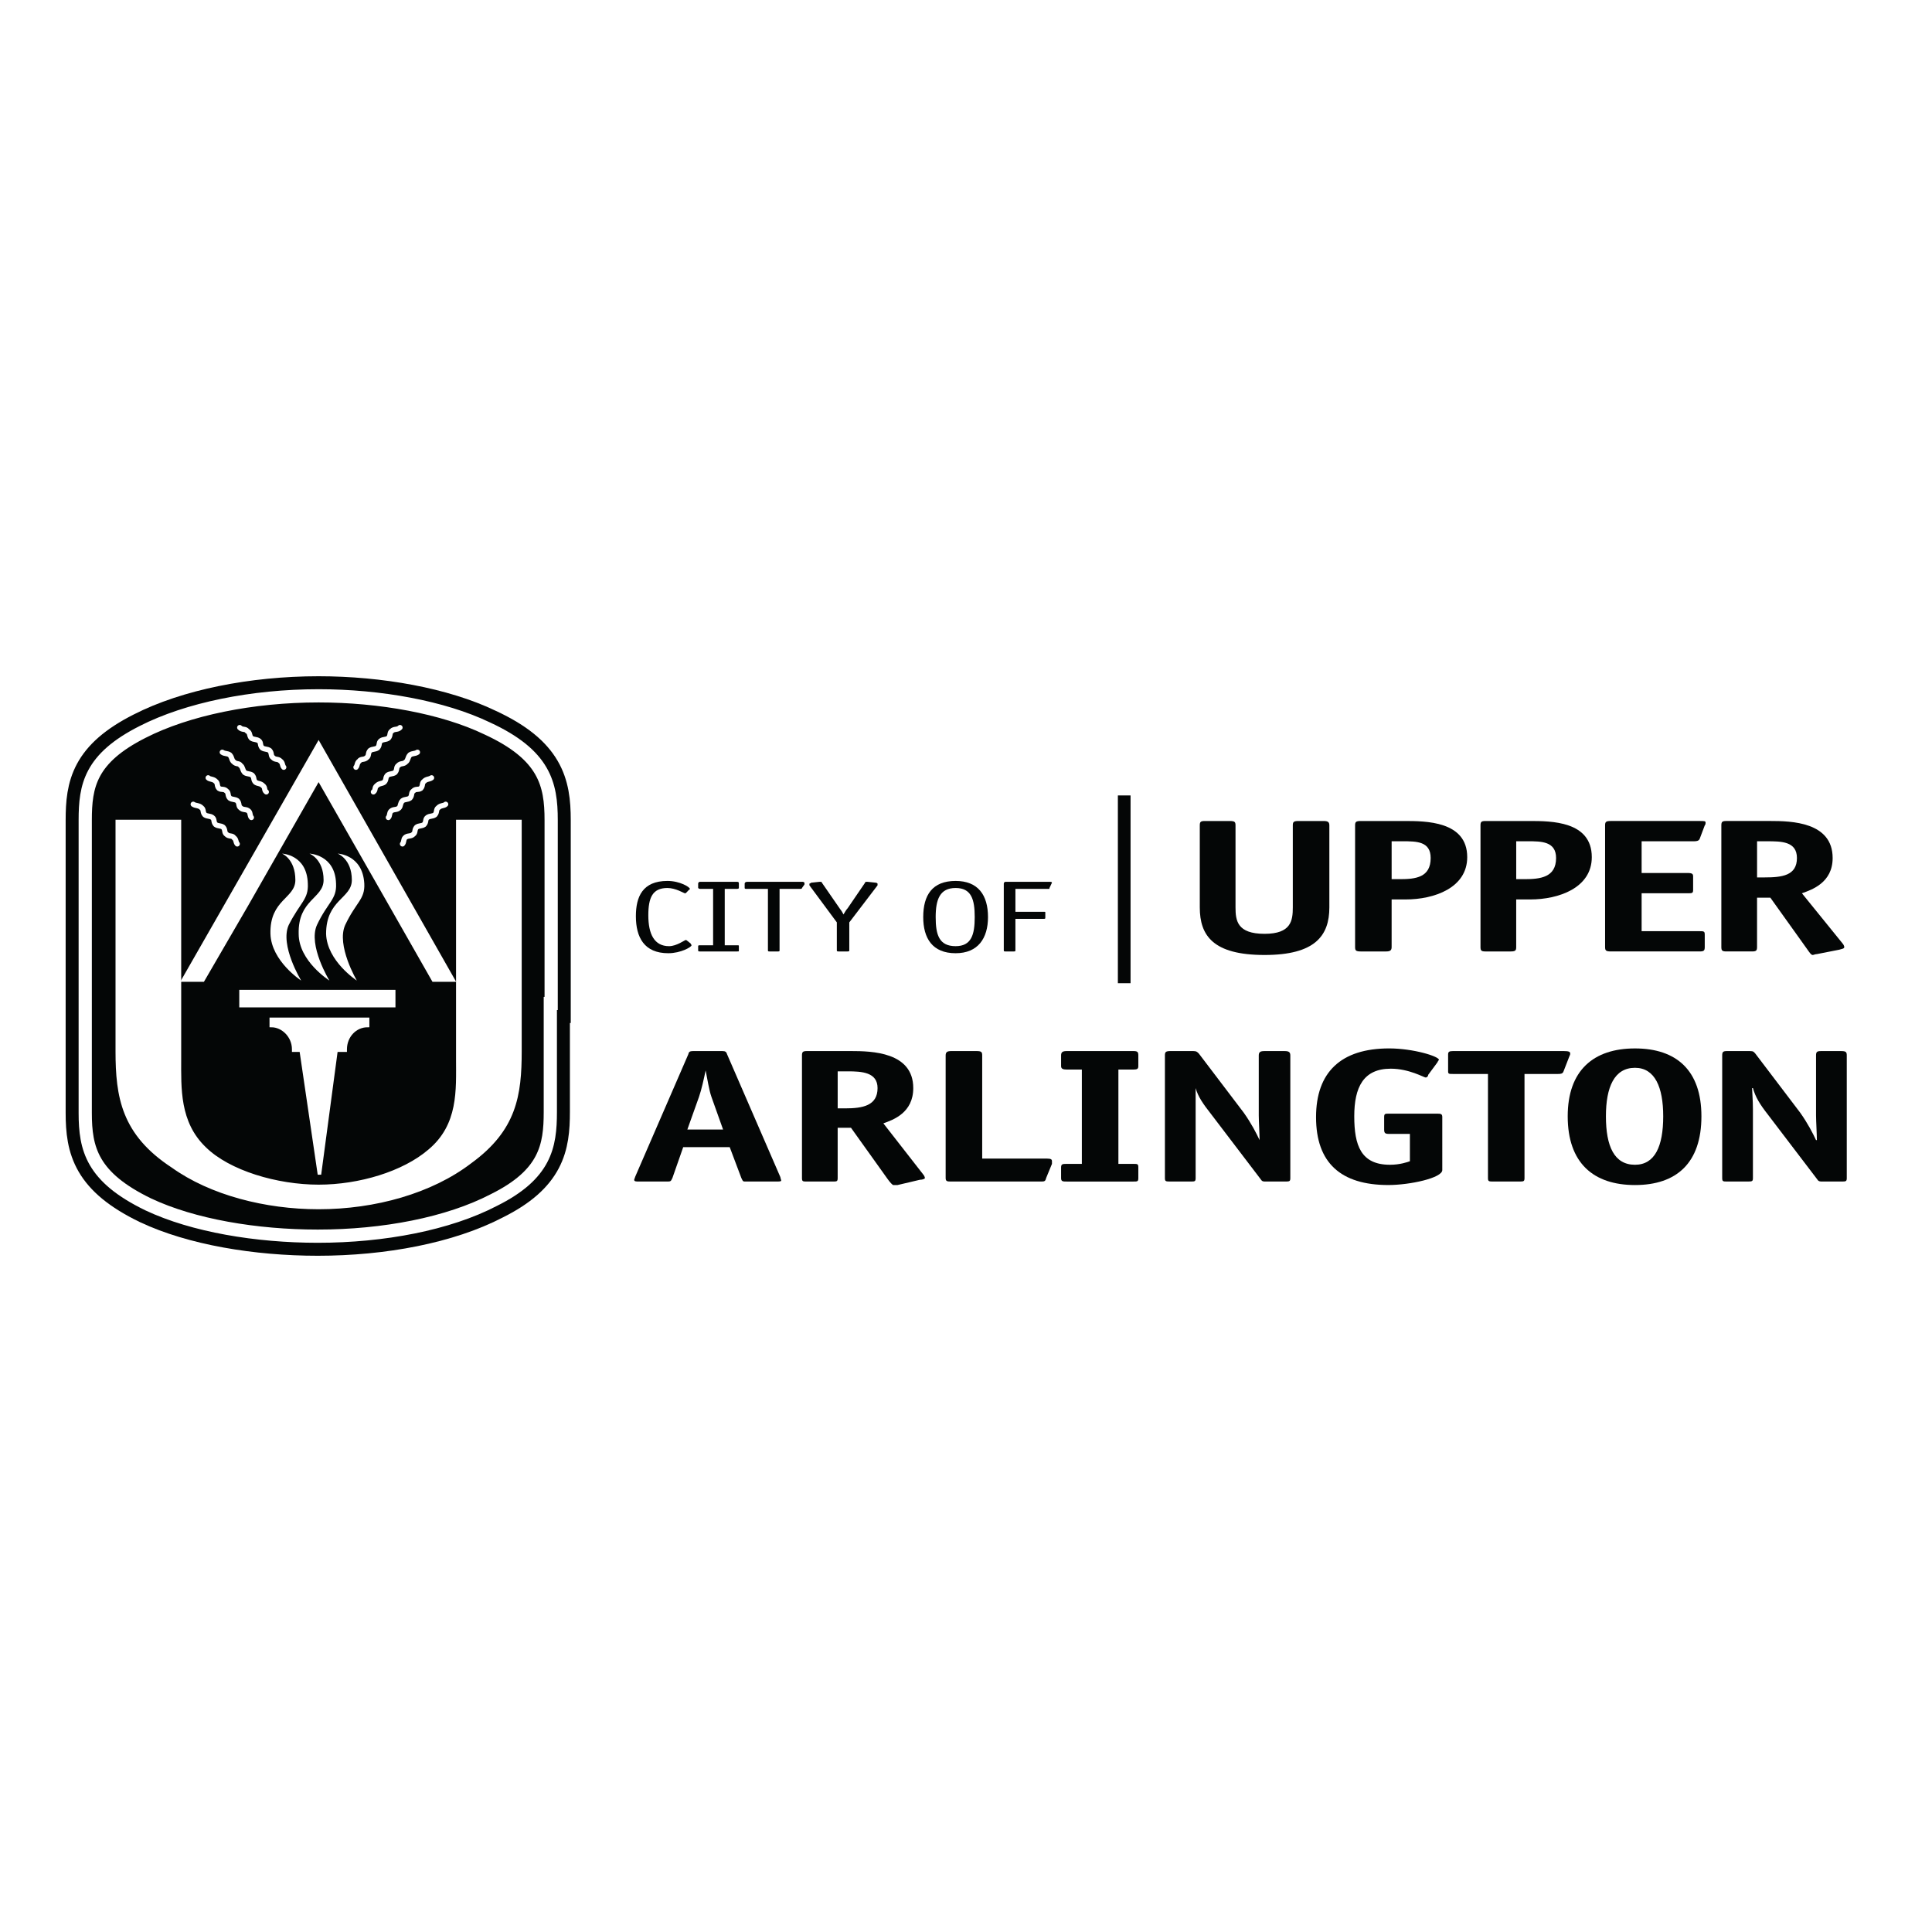 <?xml version="1.0" encoding="utf-8"?>
<!-- Generator: Adobe Illustrator 13.0.0, SVG Export Plug-In . SVG Version: 6.00 Build 14948)  -->
<!DOCTYPE svg PUBLIC "-//W3C//DTD SVG 1.0//EN" "http://www.w3.org/TR/2001/REC-SVG-20010904/DTD/svg10.dtd">
<svg version="1.0" id="Layer_1" xmlns="http://www.w3.org/2000/svg" xmlns:xlink="http://www.w3.org/1999/xlink" x="0px" y="0px"
	 width="192.756px" height="192.756px" viewBox="0 0 192.756 192.756" enable-background="new 0 0 192.756 192.756"
	 xml:space="preserve">
<g>
	<polygon fill-rule="evenodd" clip-rule="evenodd" fill="#FFFFFF" points="0,0 192.756,0 192.756,192.756 0,192.756 0,0 	"/>
	<path fill-rule="evenodd" clip-rule="evenodd" fill="#040606" d="M72.141,112.691h-3.563l1.16-3.254
		c0.249-0.703,0.497-1.846,0.663-2.639l0,0c0.166,0.793,0.332,1.936,0.58,2.639L72.141,112.691L72.141,112.691z M68.164,114.451
		h4.64l1.16,3.078c0.166,0.352,0.166,0.352,0.414,0.352h3.066c0.249,0,0.497,0,0.497-0.088s-0.083-0.264-0.083-0.352l-5.304-12.225
		c-0.083-0.264-0.166-0.352-0.497-0.352h-2.817c-0.497,0-0.497,0.088-0.58,0.352l-5.303,12.225c0,0.088-0.083,0.176-0.083,0.264
		c0,0.176,0.166,0.176,0.498,0.176h2.734c0.415,0,0.415,0,0.581-0.352L68.164,114.451L68.164,114.451z"/>
	<path fill-rule="evenodd" clip-rule="evenodd" fill="#040606" d="M83.576,110.582v-3.695h0.995c1.409,0,2.983,0.088,2.983,1.672
		c0,1.76-1.491,2.023-3.231,2.023H83.576L83.576,110.582z M83.576,112.516h1.326l3.646,5.102c0.249,0.352,0.498,0.615,0.58,0.615
		c0.083,0,0.249,0,0.415,0l2.237-0.527c0.249,0,0.497-0.088,0.497-0.176s-0.083-0.264-0.166-0.352l-3.978-5.102
		c0.994-0.352,2.983-1.055,2.983-3.518c0-3.605-4.143-3.693-6.214-3.693H80.51c-0.415,0-0.497,0.088-0.497,0.439v12.225
		c0,0.352,0.083,0.352,0.497,0.352h2.568c0.415,0,0.497,0,0.497-0.352V112.516L83.576,112.516z"/>
	<path fill-rule="evenodd" clip-rule="evenodd" fill="#040606" d="M104.954,116.121c0-0.088,0-0.176,0-0.264
		c0-0.176-0.083-0.264-0.497-0.264h-6.463v-10.289c0-0.352-0.083-0.439-0.58-0.439h-2.486c-0.414,0-0.58,0.088-0.58,0.439v12.225
		c0,0.352,0.166,0.352,0.58,0.352h8.866c0.414,0,0.497,0,0.58-0.352L104.954,116.121L104.954,116.121z"/>
	<path fill-rule="evenodd" clip-rule="evenodd" fill="#040606" d="M113.571,116.473c0-0.352-0.083-0.352-0.497-0.352h-1.491v-9.41
		h1.491c0.414,0,0.497-0.088,0.497-0.352v-1.055c0-0.352-0.083-0.439-0.497-0.439h-6.629c-0.414,0-0.58,0.088-0.58,0.439v1.055
		c0,0.264,0.166,0.352,0.58,0.352h1.492v9.41h-1.492c-0.414,0-0.58,0-0.58,0.352v1.057c0,0.352,0.166,0.352,0.58,0.352h6.629
		c0.414,0,0.497,0,0.497-0.352V116.473L113.571,116.473z"/>
	<path fill-rule="evenodd" clip-rule="evenodd" fill="#040606" d="M128.735,105.305c0-0.352-0.166-0.439-0.58-0.439h-1.989
		c-0.414,0-0.579,0.088-0.579,0.439v5.98c0,0.527,0.082,1.934,0.082,2.463l0,0c-0.331-0.705-0.828-1.672-1.574-2.727l-4.475-5.893
		c-0.165-0.176-0.248-0.264-0.58-0.264h-2.236c-0.497,0-0.581,0.088-0.581,0.439v12.225c0,0.352,0.084,0.352,0.581,0.352h1.988
		c0.414,0,0.497,0,0.497-0.352v-6.859c0-0.881,0-1.848,0-2.111l0,0c0.249,0.879,0.746,1.582,1.574,2.639l4.889,6.42
		c0.166,0.264,0.249,0.264,0.58,0.264h1.823c0.497,0,0.58,0,0.58-0.352V105.305L128.735,105.305z"/>
	<path fill-rule="evenodd" clip-rule="evenodd" fill="#040606" d="M143.898,111.461c0-0.352-0.165-0.352-0.58-0.352h-4.723
		c-0.414,0-0.497,0-0.497,0.352v1.23c0,0.352,0.083,0.439,0.497,0.439h2.071v2.727c-0.248,0.088-0.994,0.352-1.988,0.352
		c-2.9,0-3.563-1.934-3.563-4.836s0.912-4.75,3.646-4.75c1.822,0,3.314,0.881,3.479,0.881c0.083,0,0.249-0.088,0.249-0.264
		l0.911-1.232c0.083-0.176,0.166-0.264,0.166-0.264c0-0.352-2.568-1.143-4.972-1.143c-4.806,0-7.292,2.373-7.292,6.859
		c0,4.572,2.486,6.771,7.209,6.771c2.154,0,5.386-0.703,5.386-1.494V111.461L143.898,111.461z"/>
	<path fill-rule="evenodd" clip-rule="evenodd" fill="#040606" d="M152.102,107.15h3.314c0.249,0,0.497,0,0.58-0.264l0.58-1.494
		c0.083-0.176,0.083-0.176,0.083-0.264c0-0.176-0.083-0.264-0.663-0.264h-11.021c-0.414,0-0.497,0.088-0.497,0.352v1.67
		c0,0.264,0.083,0.264,0.497,0.264h3.48v10.379c0,0.352,0.083,0.352,0.58,0.352h2.486c0.496,0,0.579,0,0.579-0.352V107.15
		L152.102,107.15z"/>
	<path fill-rule="evenodd" clip-rule="evenodd" fill="#040606" d="M169.751,111.373c0-4.574-2.485-6.771-6.628-6.771
		c-4.144,0-6.712,2.197-6.712,6.771c0,4.66,2.568,6.859,6.712,6.859C167.266,118.232,169.751,116.033,169.751,111.373
		L169.751,111.373z M163.123,116.209c-2.072,0-2.9-1.846-2.9-4.836c0-2.902,0.828-4.838,2.9-4.838c1.988,0,2.816,1.936,2.816,4.838
		C165.939,114.363,165.111,116.209,163.123,116.209L163.123,116.209z"/>
	<path fill-rule="evenodd" clip-rule="evenodd" fill="#040606" d="M184.252,105.305c0-0.352-0.083-0.439-0.58-0.439h-1.988
		c-0.414,0-0.497,0.088-0.497,0.439v5.98c0,0.527,0.083,1.934,0.083,2.463h-0.083c-0.332-0.705-0.829-1.672-1.575-2.727
		l-4.474-5.893c-0.166-0.176-0.166-0.264-0.58-0.264h-2.237c-0.415,0-0.497,0.088-0.497,0.439v12.225
		c0,0.352,0.082,0.352,0.497,0.352h1.988c0.497,0,0.58,0,0.58-0.352v-6.859c0-0.881-0.083-1.848-0.083-2.111h0.083
		c0.249,0.879,0.663,1.582,1.491,2.639l4.89,6.42c0.165,0.264,0.248,0.264,0.662,0.264h1.74c0.497,0,0.58,0,0.58-0.352V105.305
		L184.252,105.305z"/>
	<polygon fill="#040606" points="112.796,79.361 112.796,98.094 111.53,98.094 111.53,79.361 112.796,79.361 	"/>
	<path fill-rule="evenodd" clip-rule="evenodd" fill="#040606" d="M68.578,93.872c0,0-0.083-0.088-0.166-0.088
		c-0.083,0-0.912,0.616-1.658,0.616c-1.491,0-2.071-1.231-2.071-3.078c0-1.759,0.415-2.727,1.906-2.727
		c0.829,0,1.657,0.528,1.74,0.528s0.083,0,0.166-0.088l0.249-0.264c0.083,0,0.083-0.088,0.083-0.088
		c0-0.176-0.994-0.792-2.237-0.792c-2.486,0-3.148,1.583-3.148,3.518c0,2.11,0.829,3.694,3.231,3.694c1.243,0,2.32-0.616,2.32-0.792
		c0-0.088-0.083-0.088-0.083-0.176L68.578,93.872L68.578,93.872z"/>
	<path fill-rule="evenodd" clip-rule="evenodd" fill="#040606" d="M73.716,94.399c0-0.088,0-0.088-0.166-0.088h-1.243v-5.629h1.243
		c0.166,0,0.166-0.088,0.166-0.088v-0.439c0-0.088,0-0.176-0.166-0.176h-3.729c-0.083,0-0.166,0.088-0.166,0.176v0.439
		c0,0,0.083,0.088,0.166,0.088h1.326v5.629h-1.326c-0.083,0-0.166,0-0.166,0.088v0.439c0,0.088,0.083,0.088,0.166,0.088h3.729
		c0.166,0,0.166,0,0.166-0.088V94.399L73.716,94.399z"/>
	<path fill-rule="evenodd" clip-rule="evenodd" fill="#040606" d="M79.765,88.683c0.166,0,0.249,0,0.249-0.088l0.249-0.352
		c0-0.088,0-0.088,0-0.176c0,0-0.083-0.088-0.166-0.088h-5.552c-0.166,0-0.249,0.088-0.249,0.176v0.439
		c0,0.088,0.083,0.088,0.166,0.088h2.154v6.156c0,0.088,0.083,0.088,0.166,0.088h0.829c0.083,0,0.166,0,0.166-0.088v-6.156H79.765
		L79.765,88.683z"/>
	<path fill-rule="evenodd" clip-rule="evenodd" fill="#040606" d="M84.736,92.025l2.817-3.694c0-0.088,0-0.088,0-0.176
		c0,0-0.083-0.088-0.166-0.088l-0.829-0.088h-0.083c-0.083,0-0.166,0-0.166,0.088l-1.74,2.55c-0.166,0.176-0.249,0.352-0.414,0.616
		c-0.083-0.176-0.249-0.44-0.332-0.528l-1.823-2.638c0-0.088-0.083-0.088-0.166-0.088h-0.083l-0.829,0.088
		c-0.083,0.088-0.166,0.088-0.166,0.088c0,0.088,0,0.088,0,0.176l2.734,3.694v2.814c0,0.088,0.083,0.088,0.249,0.088h0.746
		c0.166,0,0.249,0,0.249-0.088V92.025L84.736,92.025z"/>
	<path fill-rule="evenodd" clip-rule="evenodd" fill="#040606" d="M98.573,91.497c0-2.199-0.994-3.606-3.231-3.606
		c-2.32,0-3.231,1.407-3.231,3.606c0,2.111,0.911,3.606,3.231,3.606C97.58,95.103,98.573,93.608,98.573,91.497L98.573,91.497z
		 M95.342,94.399c-1.657,0-1.989-1.144-1.989-2.902c0-1.759,0.415-2.902,1.989-2.902s1.906,1.143,1.906,2.902
		C97.248,93.256,96.917,94.399,95.342,94.399L95.342,94.399z"/>
	<path fill-rule="evenodd" clip-rule="evenodd" fill="#040606" d="M101.309,91.673h2.816c0.166,0,0.166,0,0.166-0.176v-0.44
		c0-0.088,0-0.088-0.166-0.088h-2.816v-2.287h3.148c0.083,0,0.166,0,0.166,0c0.083,0,0.083,0,0.083-0.088l0.165-0.352l0.083-0.176
		c0,0,0-0.088-0.166-0.088h-4.475c-0.082,0-0.165,0.088-0.165,0.176v6.684c0,0.088,0.083,0.088,0.165,0.088h0.829
		c0.166,0,0.166,0,0.166-0.176V91.673L101.309,91.673z"/>
	<path fill-rule="evenodd" clip-rule="evenodd" fill="#040606" d="M132.63,82.351c0-0.352-0.166-0.439-0.58-0.439h-2.486
		c-0.497,0-0.58,0.088-0.58,0.439v8.179c0,1.319-0.165,2.638-2.817,2.638c-2.734,0-2.899-1.319-2.899-2.638v-8.179
		c0-0.352-0.083-0.439-0.58-0.439H120.2c-0.414,0-0.497,0.088-0.497,0.439v8.179c0,2.814,1.326,4.749,6.463,4.749
		c5.055,0,6.464-1.935,6.464-4.749V82.351L132.63,82.351z"/>
	<path fill-rule="evenodd" clip-rule="evenodd" fill="#040606" d="M138.844,87.715v-3.782h1.078c1.408,0,2.816,0,2.816,1.671
		c0,1.935-1.491,2.11-3.065,2.11H138.844L138.844,87.715z M138.844,89.738h1.409c2.817,0,6.132-1.143,6.132-4.221
		c0-3.605-4.144-3.605-6.298-3.605h-4.309c-0.497,0-0.58,0.088-0.58,0.439v12.137c0,0.352,0.083,0.439,0.58,0.439h2.485
		c0.415,0,0.58-0.088,0.58-0.439V89.738L138.844,89.738z"/>
	<path fill-rule="evenodd" clip-rule="evenodd" fill="#040606" d="M151.273,87.715v-3.782h1.16c1.325,0,2.817,0,2.817,1.671
		c0,1.935-1.574,2.11-3.149,2.11H151.273L151.273,87.715z M151.273,89.738h1.408c2.817,0,6.132-1.143,6.132-4.221
		c0-3.605-4.06-3.605-6.214-3.605h-4.392c-0.415,0-0.498,0.088-0.498,0.439v12.137c0,0.352,0.083,0.439,0.498,0.439h2.485
		c0.497,0,0.58-0.088,0.58-0.439V89.738L151.273,89.738z"/>
	<path fill-rule="evenodd" clip-rule="evenodd" fill="#040606" d="M170.083,93.256c0-0.352-0.083-0.352-0.58-0.352h-5.718v-3.782
		h4.558c0.497,0,0.58,0,0.58-0.352v-1.319c0-0.264-0.083-0.352-0.58-0.352h-4.558v-3.166h5.221c0.166,0,0.497,0,0.58-0.264
		l0.497-1.319c0.083-0.088,0.083-0.176,0.083-0.264c0-0.176-0.083-0.176-0.663-0.176h-8.783c-0.497,0-0.58,0.088-0.58,0.439v12.137
		c0,0.352,0.083,0.439,0.58,0.439h8.866c0.414,0,0.497-0.088,0.497-0.439V93.256L170.083,93.256z"/>
	<path fill-rule="evenodd" clip-rule="evenodd" fill="#040606" d="M175.303,87.54v-3.606h0.995c1.408,0,2.982,0,2.982,1.671
		c0,1.759-1.491,1.935-3.231,1.935H175.303L175.303,87.54z M175.303,89.562h1.326l3.646,5.101c0.249,0.352,0.414,0.616,0.58,0.616
		c0.083,0,0.249-0.088,0.415-0.088l2.236-0.44c0.249-0.088,0.498-0.088,0.498-0.264c0-0.088-0.083-0.264-0.166-0.352l-4.061-5.013
		c0.994-0.352,3.066-1.055,3.066-3.518c0-3.606-4.144-3.694-6.215-3.694h-4.392c-0.414,0-0.497,0.088-0.497,0.439v12.137
		c0,0.352,0.083,0.439,0.497,0.439h2.568c0.415,0,0.497-0.088,0.497-0.439V89.562L175.303,89.562z"/>
	
		<path fill-rule="evenodd" clip-rule="evenodd" fill="#040606" stroke="#040606" stroke-width="3.907" stroke-miterlimit="2.613" d="
		M54.906,100.115v10.818c0,3.43-0.498,6.244-5.635,8.795c-4.557,2.373-11.021,3.605-17.566,3.605
		c-6.132,0-12.429-1.057-16.904-3.166c-5.634-2.727-6.297-5.541-6.297-9.146V92.64V81.823c0-3.43,0.497-6.156,5.718-8.795
		c4.474-2.287,10.938-3.605,17.566-3.605c6.132,0,12.43,1.143,16.821,3.253c5.718,2.639,6.381,5.541,6.381,9.147v18.292H54.906
		L54.906,100.115z"/>
	
		<path fill-rule="evenodd" clip-rule="evenodd" fill="#040606" stroke="#FFFFFF" stroke-width="1.319" stroke-miterlimit="2.613" d="
		M54.906,100.115v10.818c0,3.43-0.498,6.244-5.635,8.795c-4.557,2.373-11.021,3.605-17.566,3.605
		c-6.132,0-12.429-1.057-16.904-3.166c-5.634-2.727-6.297-5.541-6.297-9.146V92.64V81.823c0-3.43,0.497-6.156,5.718-8.795
		c4.474-2.287,10.938-3.605,17.566-3.605c6.132,0,12.43,1.143,16.821,3.253c5.718,2.639,6.381,5.541,6.381,9.147v18.292H54.906
		L54.906,100.115z"/>
	
		<path fill-rule="evenodd" clip-rule="evenodd" fill="#FFFFFF" stroke="#FFFFFF" stroke-width="0.254" stroke-miterlimit="2.613" d="
		M17.95,81.911h-6.297v22.954c0,4.572,0.58,8.266,5.552,11.52c3.812,2.727,9.28,4.135,14.583,4.135
		c5.635,0,11.27-1.584,15.164-4.574c4.475-3.254,4.972-6.684,4.972-11.08V81.911h-6.297v23.745c0,3.078,0.249,6.596-2.817,9.146
		c-2.568,2.199-6.96,3.518-11.021,3.518c-4.143,0-8.949-1.406-11.352-3.781c-2.652-2.551-2.486-5.98-2.486-8.883V81.911
		L17.95,81.911z"/>
	
		<polygon fill-rule="evenodd" clip-rule="evenodd" fill="#FFFFFF" stroke="#FFFFFF" stroke-width="0.254" stroke-miterlimit="2.613" points="
		38.914,90.266 43.223,97.83 45.294,97.83 31.788,74.083 18.199,97.83 20.271,97.83 24.662,90.266 31.788,77.777 38.914,90.266 	"/>
	
		<polygon fill-rule="evenodd" clip-rule="evenodd" fill="#FFFFFF" stroke="#FFFFFF" stroke-width="0.254" stroke-miterlimit="2.613" points="
		23.999,98.885 39.328,98.885 39.328,100.379 23.999,100.379 23.999,98.885 	"/>
	
		<path fill-rule="evenodd" clip-rule="evenodd" fill="#FFFFFF" stroke="#FFFFFF" stroke-width="0.35" stroke-miterlimit="2.613" d="
		M27.065,101.699h9.612v0.615l0,0c-1.243,0-2.237,1.055-2.237,2.375v0.088h-0.912l-1.657,12.4l-1.823-12.4h-0.746v-0.088
		c0-1.32-1.077-2.375-2.237-2.375V101.699L27.065,101.699z"/>
	
		<path fill="none" stroke="#FFFFFF" stroke-width="0.52" stroke-linecap="round" stroke-linejoin="round" stroke-miterlimit="2.613" d="
		M23.916,72.589c0.249,0.264,0.58,0.088,0.746,0.352c0.332,0.176,0.166,0.44,0.415,0.704c0.249,0.176,0.497,0.088,0.746,0.264
		s0.083,0.44,0.332,0.704c0.249,0.176,0.497,0.088,0.746,0.264c0.249,0.264,0.083,0.527,0.332,0.704
		c0.249,0.264,0.497,0.088,0.746,0.352c0.249,0.176,0.166,0.44,0.332,0.616 M22.176,75.051c0.249,0.176,0.497,0.088,0.746,0.264
		c0.249,0.264,0.166,0.528,0.414,0.704c0.249,0.264,0.497,0.088,0.663,0.352c0.249,0.176,0.166,0.439,0.414,0.703
		c0.249,0.176,0.497,0.088,0.746,0.264c0.249,0.264,0.083,0.439,0.332,0.704c0.249,0.176,0.497,0.088,0.746,0.352
		c0.249,0.176,0.083,0.44,0.332,0.616 M20.768,77.602c0.166,0.176,0.497,0.088,0.746,0.352c0.249,0.176,0.083,0.439,0.332,0.704
		c0.249,0.176,0.497,0,0.746,0.264c0.249,0.176,0.083,0.44,0.332,0.704c0.249,0.176,0.497,0.088,0.746,0.264
		c0.249,0.264,0.083,0.528,0.332,0.704c0.249,0.264,0.58,0.088,0.829,0.352c0.166,0.176,0.083,0.44,0.249,0.616 M19.276,80.24
		c0.249,0.176,0.58,0.088,0.829,0.352c0.249,0.176,0.083,0.439,0.332,0.704c0.249,0.176,0.497,0.088,0.746,0.264
		s0.083,0.44,0.332,0.704c0.249,0.176,0.497,0.088,0.746,0.264c0.249,0.264,0.083,0.527,0.332,0.704
		c0.249,0.263,0.58,0.088,0.746,0.352c0.249,0.176,0.166,0.439,0.332,0.615 M39.908,72.589c-0.249,0.264-0.58,0.088-0.829,0.352
		c-0.249,0.176-0.083,0.44-0.332,0.704c-0.249,0.176-0.497,0.088-0.746,0.264s-0.083,0.44-0.332,0.704
		c-0.249,0.176-0.497,0.088-0.746,0.264c-0.249,0.264-0.083,0.527-0.332,0.704c-0.249,0.264-0.58,0.088-0.746,0.352
		c-0.249,0.176-0.166,0.44-0.332,0.616 M41.648,75.051c-0.249,0.176-0.497,0.088-0.746,0.264c-0.249,0.264-0.166,0.528-0.414,0.704
		c-0.249,0.264-0.497,0.088-0.746,0.352c-0.249,0.176-0.083,0.439-0.332,0.703c-0.249,0.176-0.497,0.088-0.746,0.264
		c-0.249,0.264-0.083,0.439-0.332,0.704c-0.249,0.176-0.498,0.088-0.746,0.352c-0.249,0.176-0.083,0.44-0.332,0.616 M43.057,77.602
		c-0.249,0.176-0.498,0.088-0.746,0.352c-0.248,0.176-0.083,0.439-0.332,0.704c-0.249,0.176-0.497,0-0.746,0.264
		c-0.249,0.176-0.083,0.44-0.332,0.704c-0.249,0.176-0.497,0.088-0.746,0.264c-0.249,0.264-0.166,0.528-0.332,0.704
		c-0.249,0.264-0.58,0.088-0.828,0.352c-0.166,0.176-0.083,0.44-0.249,0.616 M44.466,80.24c-0.166,0.176-0.497,0.088-0.746,0.352
		c-0.249,0.176-0.083,0.439-0.331,0.704c-0.249,0.176-0.497,0.088-0.746,0.264c-0.249,0.176-0.083,0.44-0.332,0.704
		c-0.248,0.176-0.497,0.088-0.746,0.264c-0.249,0.264-0.083,0.527-0.332,0.704c-0.249,0.263-0.58,0.088-0.829,0.352
		c-0.166,0.176-0.083,0.439-0.249,0.615"/>
	<path fill-rule="evenodd" clip-rule="evenodd" fill="#FFFFFF" d="M28.142,85.165c0,0,1.326,0.528,1.326,2.638
		c0,1.847-2.569,1.935-2.486,5.365c0.083,2.726,3.066,4.662,3.066,4.662s-2.154-3.519-1.243-5.542
		c1.161-2.287,1.989-2.551,1.906-4.133C30.628,85.253,28.142,85.165,28.142,85.165L28.142,85.165z"/>
	<path fill-rule="evenodd" clip-rule="evenodd" fill="#FFFFFF" d="M30.876,85.165c0,0,1.409,0.528,1.409,2.638
		c0,1.847-2.569,1.935-2.486,5.365c0,2.726,3.066,4.662,3.066,4.662s-2.155-3.519-1.243-5.542c1.077-2.287,1.989-2.551,1.906-4.133
		C33.445,85.253,30.876,85.165,30.876,85.165L30.876,85.165z"/>
	<path fill-rule="evenodd" clip-rule="evenodd" fill="#FFFFFF" d="M33.694,85.165c0,0,1.409,0.528,1.409,2.638
		c0,1.847-2.569,1.935-2.569,5.365c0.083,2.726,3.066,4.662,3.066,4.662s-2.072-3.519-1.16-5.542
		c1.077-2.287,1.989-2.551,1.906-4.133C36.18,85.253,33.694,85.165,33.694,85.165L33.694,85.165z"/>
</g>
</svg>
